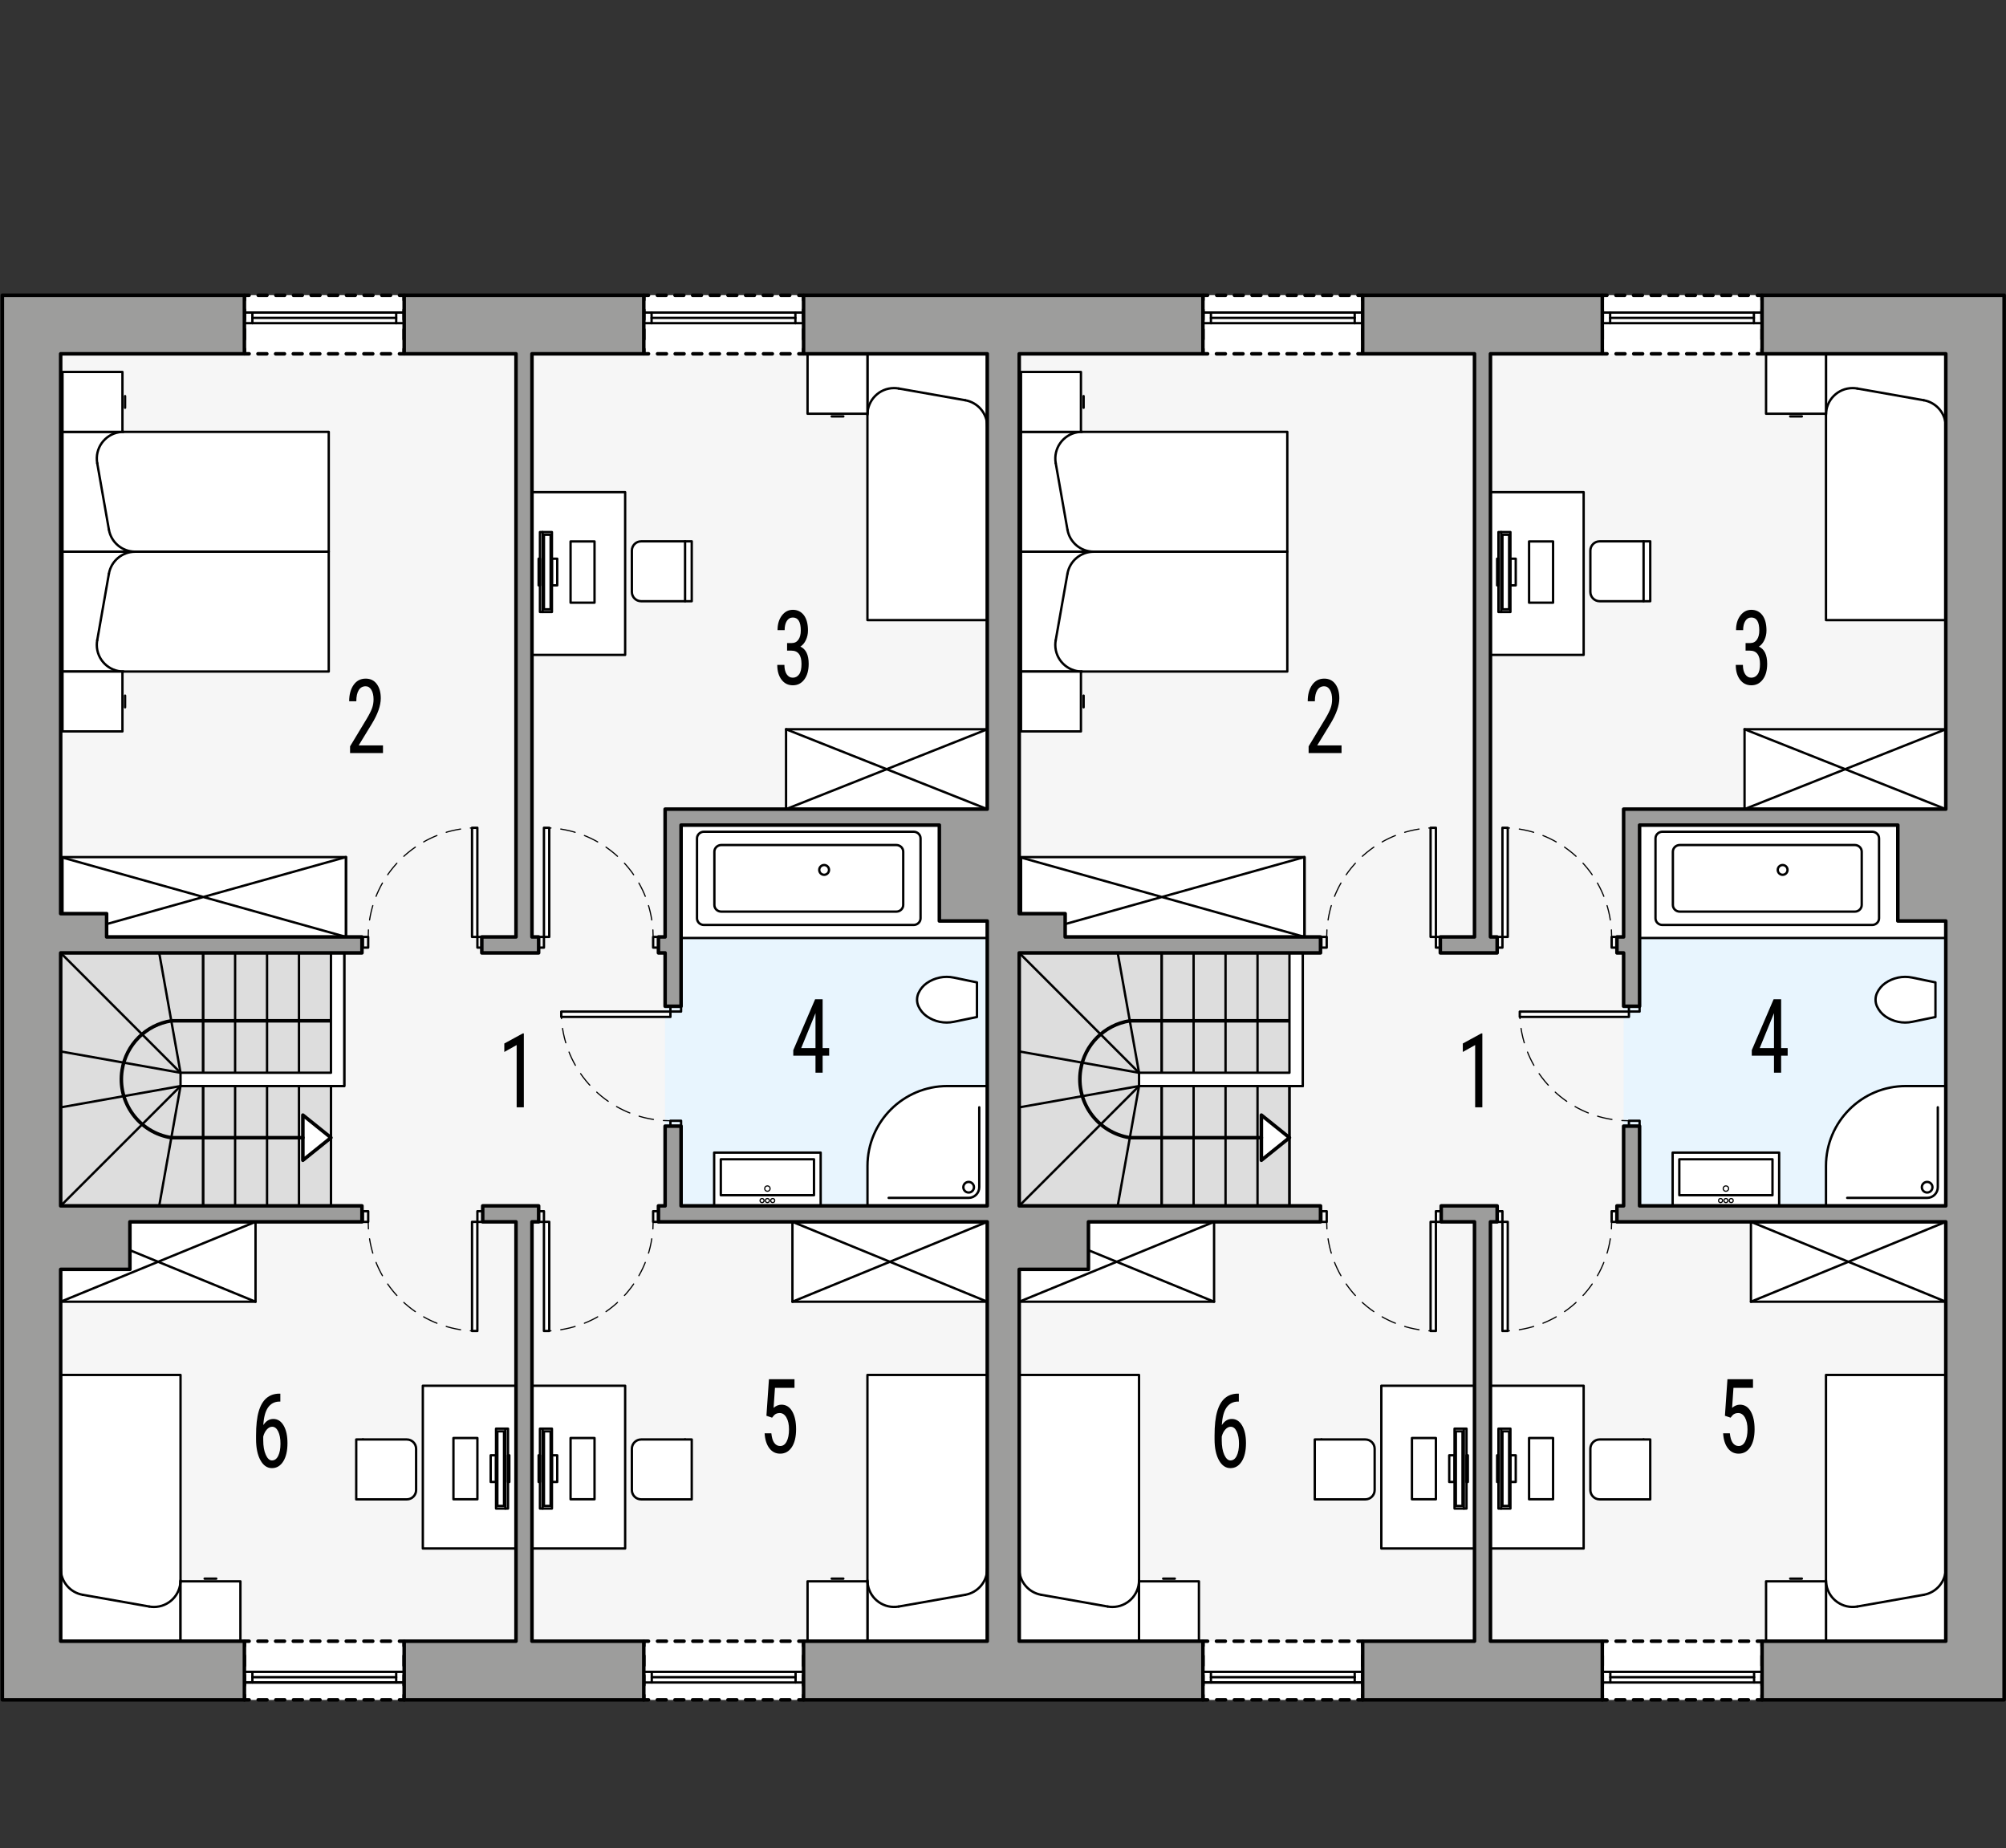 <?xml version="1.0" encoding="UTF-8"?><svg id="b" xmlns="http://www.w3.org/2000/svg" viewBox="0 0 427.13 393.53"><rect x="0" y="0" width="427.13" height="393.53" fill="#333333" stroke="none"/><rect x=".5" y="62.86" width="216.52" height="299.06" style="fill:#f6f6f6; stroke-width:0px;"/><rect x="141.62" y="175.68" width="68.6" height="84.47" transform="translate(351.83 435.83) rotate(-180)" style="fill:#e8f5fe; stroke-width:0px;"/><polygon points="73.3 202.89 73.3 231.24 70.47 231.24 70.47 256.75 12.92 256.75 12.92 202.89 73.3 202.89" style="fill:#ddd; stroke:#000; stroke-linecap:round; stroke-linejoin:round; stroke-width:.5px;"/><rect x="137.08" y="62.86" width="34.02" height="12.47" style="fill:#fff; stroke-width:0px;"/><polyline points="137.08 63.86 137.08 62.86 138.08 62.86" style="fill:none; stroke:#000; stroke-linecap:round; stroke-linejoin:round; stroke-width:.75px;"/><line x1="139.96" y1="62.86" x2="169.16" y2="62.86" style="fill:none; stroke:#000; stroke-dasharray:0 0 1.88 1.88; stroke-linecap:round; stroke-linejoin:round; stroke-width:.75px;"/><polyline points="170.1 62.86 171.1 62.86 171.1 63.86" style="fill:none; stroke:#000; stroke-linecap:round; stroke-linejoin:round; stroke-width:.75px;"/><line x1="171.1" y1="65.96" x2="171.1" y2="73.29" style="fill:none; stroke:#000; stroke-dasharray:0 0 2.09 2.09; stroke-linecap:round; stroke-linejoin:round; stroke-width:.75px;"/><polyline points="171.1 74.33 171.1 75.33 170.1 75.33" style="fill:none; stroke:#000; stroke-linecap:round; stroke-linejoin:round; stroke-width:.75px;"/><line x1="168.21" y1="75.33" x2="139.02" y2="75.33" style="fill:none; stroke:#000; stroke-dasharray:0 0 1.88 1.88; stroke-linecap:round; stroke-linejoin:round; stroke-width:.75px;"/><polyline points="138.08 75.33 137.08 75.33 137.08 74.33" style="fill:none; stroke:#000; stroke-linecap:round; stroke-linejoin:round; stroke-width:.75px;"/><line x1="137.08" y1="72.24" x2="137.08" y2="64.91" style="fill:none; stroke:#000; stroke-dasharray:0 0 2.09 2.09; stroke-linecap:round; stroke-linejoin:round; stroke-width:.75px;"/><rect x="52.04" y="62.86" width="34.02" height="12.47" style="fill:#fff; stroke-width:0px;"/><polyline points="86.06 63.86 86.06 62.86 85.06 62.86" style="fill:none; stroke:#000; stroke-linecap:round; stroke-linejoin:round; stroke-width:.75px;"/><line x1="83.17" y1="62.86" x2="53.98" y2="62.86" style="fill:none; stroke:#000; stroke-dasharray:0 0 1.88 1.88; stroke-linecap:round; stroke-linejoin:round; stroke-width:.75px;"/><polyline points="53.04 62.86 52.04 62.86 52.04 63.86" style="fill:none; stroke:#000; stroke-linecap:round; stroke-linejoin:round; stroke-width:.75px;"/><line x1="52.04" y1="65.96" x2="52.04" y2="73.29" style="fill:none; stroke:#000; stroke-dasharray:0 0 2.09 2.09; stroke-linecap:round; stroke-linejoin:round; stroke-width:.75px;"/><polyline points="52.04 74.33 52.04 75.33 53.04 75.33" style="fill:none; stroke:#000; stroke-linecap:round; stroke-linejoin:round; stroke-width:.75px;"/><line x1="54.93" y1="75.33" x2="84.12" y2="75.33" style="fill:none; stroke:#000; stroke-dasharray:0 0 1.88 1.88; stroke-linecap:round; stroke-linejoin:round; stroke-width:.75px;"/><polyline points="85.06 75.33 86.06 75.33 86.06 74.33" style="fill:none; stroke:#000; stroke-linecap:round; stroke-linejoin:round; stroke-width:.75px;"/><line x1="86.06" y1="72.24" x2="86.06" y2="64.91" style="fill:none; stroke:#000; stroke-dasharray:0 0 2.09 2.09; stroke-linecap:round; stroke-linejoin:round; stroke-width:.75px;"/><rect x="137.08" y="349.44" width="34.02" height="12.47" style="fill:#fff; stroke-width:0px;"/><polyline points="137.08 360.92 137.08 361.92 138.08 361.92" style="fill:none; stroke:#000; stroke-linecap:round; stroke-linejoin:round; stroke-width:.75px;"/><line x1="139.96" y1="361.92" x2="169.16" y2="361.92" style="fill:none; stroke:#000; stroke-dasharray:0 0 1.88 1.88; stroke-linecap:round; stroke-linejoin:round; stroke-width:.75px;"/><polyline points="170.1 361.92 171.1 361.92 171.1 360.92" style="fill:none; stroke:#000; stroke-linecap:round; stroke-linejoin:round; stroke-width:.75px;"/><line x1="171.1" y1="358.82" x2="171.1" y2="351.49" style="fill:none; stroke:#000; stroke-dasharray:0 0 2.09 2.09; stroke-linecap:round; stroke-linejoin:round; stroke-width:.75px;"/><polyline points="171.1 350.44 171.1 349.44 170.1 349.44" style="fill:none; stroke:#000; stroke-linecap:round; stroke-linejoin:round; stroke-width:.75px;"/><line x1="168.21" y1="349.44" x2="139.02" y2="349.44" style="fill:none; stroke:#000; stroke-dasharray:0 0 1.88 1.88; stroke-linecap:round; stroke-linejoin:round; stroke-width:.75px;"/><polyline points="138.08 349.44 137.08 349.44 137.08 350.44" style="fill:none; stroke:#000; stroke-linecap:round; stroke-linejoin:round; stroke-width:.75px;"/><line x1="137.08" y1="352.54" x2="137.08" y2="359.87" style="fill:none; stroke:#000; stroke-dasharray:0 0 2.09 2.09; stroke-linecap:round; stroke-linejoin:round; stroke-width:.75px;"/><rect x="52.04" y="349.44" width="34.02" height="12.47" style="fill:#fff; stroke-width:0px;"/><polyline points="86.06 360.92 86.06 361.92 85.06 361.92" style="fill:none; stroke:#000; stroke-linecap:round; stroke-linejoin:round; stroke-width:.75px;"/><line x1="83.17" y1="361.92" x2="53.98" y2="361.92" style="fill:none; stroke:#000; stroke-dasharray:0 0 1.88 1.88; stroke-linecap:round; stroke-linejoin:round; stroke-width:.75px;"/><polyline points="53.04 361.92 52.04 361.92 52.04 360.92" style="fill:none; stroke:#000; stroke-linecap:round; stroke-linejoin:round; stroke-width:.75px;"/><line x1="52.04" y1="358.82" x2="52.04" y2="351.49" style="fill:none; stroke:#000; stroke-dasharray:0 0 2.09 2.09; stroke-linecap:round; stroke-linejoin:round; stroke-width:.75px;"/><polyline points="52.04 350.44 52.04 349.44 53.04 349.44" style="fill:none; stroke:#000; stroke-linecap:round; stroke-linejoin:round; stroke-width:.75px;"/><line x1="54.93" y1="349.44" x2="84.12" y2="349.44" style="fill:none; stroke:#000; stroke-dasharray:0 0 1.88 1.88; stroke-linecap:round; stroke-linejoin:round; stroke-width:.75px;"/><polyline points="85.06 349.44 86.06 349.44 86.06 350.44" style="fill:none; stroke:#000; stroke-linecap:round; stroke-linejoin:round; stroke-width:.75px;"/><line x1="86.06" y1="352.54" x2="86.06" y2="359.87" style="fill:none; stroke:#000; stroke-dasharray:0 0 2.09 2.09; stroke-linecap:round; stroke-linejoin:round; stroke-width:.75px;"/><rect x="101.65" y="199.49" width="1.13" height="2.27" style="fill:none; stroke:#000; stroke-linecap:round; stroke-linejoin:round; stroke-width:.5px;"/><rect x="77.27" y="199.49" width="1.13" height="2.27" style="fill:none; stroke:#000; stroke-linecap:round; stroke-linejoin:round; stroke-width:.5px;"/><rect x="100.51" y="176.25" width="1.13" height="23.24" style="fill:#fff; stroke:#000; stroke-linecap:round; stroke-linejoin:round; stroke-width:.5px;"/><rect x="114.69" y="199.49" width="1.13" height="2.27" style="fill:none; stroke:#000; stroke-linecap:round; stroke-linejoin:round; stroke-width:.5px;"/><rect x="115.82" y="176.25" width="1.13" height="23.24" style="fill:#fff; stroke:#000; stroke-linecap:round; stroke-linejoin:round; stroke-width:.5px;"/><rect x="101.65" y="257.89" width="1.13" height="2.27" style="fill:none; stroke:#000; stroke-linecap:round; stroke-linejoin:round; stroke-width:.5px;"/><rect x="77.27" y="257.89" width="1.13" height="2.27" style="fill:none; stroke:#000; stroke-linecap:round; stroke-linejoin:round; stroke-width:.5px;"/><rect x="100.51" y="260.15" width="1.13" height="23.24" style="fill:#fff; stroke:#000; stroke-linecap:round; stroke-linejoin:round; stroke-width:.5px;"/><rect x="114.69" y="257.89" width="1.13" height="2.27" style="fill:none; stroke:#000; stroke-linecap:round; stroke-linejoin:round; stroke-width:.5px;"/><rect x="139.07" y="257.89" width="1.13" height="2.27" style="fill:none; stroke:#000; stroke-linecap:round; stroke-linejoin:round; stroke-width:.5px;"/><rect x="115.82" y="260.15" width="1.13" height="23.24" style="fill:#fff; stroke:#000; stroke-linecap:round; stroke-linejoin:round; stroke-width:.5px;"/><rect x="142.75" y="214.25" width="2.27" height="1.13" style="fill:none; stroke:#000; stroke-linecap:round; stroke-linejoin:round; stroke-width:.5px;"/><rect x="142.75" y="238.63" width="2.27" height="1.13" style="fill:none; stroke:#000; stroke-linecap:round; stroke-linejoin:round; stroke-width:.5px;"/><rect x="119.51" y="215.39" width="23.24" height="1.13" style="fill:#fff; stroke:#000; stroke-linecap:round; stroke-linejoin:round; stroke-width:.5px;"/><rect x="139.07" y="199.49" width="1.13" height="2.27" style="fill:none; stroke:#000; stroke-linecap:round; stroke-linejoin:round; stroke-width:.5px;"/><path d="m101.65,176.25c-.5,0-1,.02-1.5.05" style="fill:none; stroke:#000; stroke-linecap:round; stroke-linejoin:round; stroke-width:.25px;"/><path d="m98.07,176.52c-10.31,1.6-18.39,9.97-19.52,20.42" style="fill:none; stroke:#000; stroke-dasharray:0 0 3.14 2.09; stroke-linecap:round; stroke-linejoin:round; stroke-width:.25px;"/><path d="m78.45,197.99c-.03.5-.05,1-.05,1.5" style="fill:none; stroke:#000; stroke-linecap:round; stroke-linejoin:round; stroke-width:.25px;"/><path d="m115.82,176.25c.5,0,1,.02,1.5.05" style="fill:none; stroke:#000; stroke-linecap:round; stroke-linejoin:round; stroke-width:.25px;"/><path d="m119.4,176.52c10.31,1.6,18.39,9.97,19.52,20.42" style="fill:none; stroke:#000; stroke-dasharray:0 0 3.14 2.09; stroke-linecap:round; stroke-linejoin:round; stroke-width:.25px;"/><path d="m139.02,197.99c.03.5.05,1,.05,1.5" style="fill:none; stroke:#000; stroke-linecap:round; stroke-linejoin:round; stroke-width:.25px;"/><path d="m101.65,283.4c-.5,0-1-.02-1.5-.05" style="fill:none; stroke:#000; stroke-linecap:round; stroke-linejoin:round; stroke-width:.25px;"/><path d="m98.07,283.12c-10.31-1.6-18.39-9.97-19.52-20.42" style="fill:none; stroke:#000; stroke-dasharray:0 0 3.14 2.09; stroke-linecap:round; stroke-linejoin:round; stroke-width:.25px;"/><path d="m78.45,261.65c-.03-.5-.05-1-.05-1.5" style="fill:none; stroke:#000; stroke-linecap:round; stroke-linejoin:round; stroke-width:.25px;"/><path d="m115.82,283.4c.5,0,1-.02,1.5-.05" style="fill:none; stroke:#000; stroke-linecap:round; stroke-linejoin:round; stroke-width:.25px;"/><path d="m119.4,283.12c10.31-1.6,18.39-9.97,19.52-20.42" style="fill:none; stroke:#000; stroke-dasharray:0 0 3.14 2.09; stroke-linecap:round; stroke-linejoin:round; stroke-width:.25px;"/><path d="m139.02,261.65c.03-.5.05-1,.05-1.5" style="fill:none; stroke:#000; stroke-linecap:round; stroke-linejoin:round; stroke-width:.25px;"/><path d="m119.51,215.39c0,.5.02,1,.05,1.5" style="fill:none; stroke:#000; stroke-linecap:round; stroke-linejoin:round; stroke-width:.25px;"/><path d="m119.78,218.97c1.6,10.31,9.97,18.39,20.42,19.52" style="fill:none; stroke:#000; stroke-dasharray:0 0 3.14 2.09; stroke-linecap:round; stroke-linejoin:round; stroke-width:.25px;"/><path d="m141.25,238.58c.5.03,1,.05,1.5.05" style="fill:none; stroke:#000; stroke-linecap:round; stroke-linejoin:round; stroke-width:.25px;"/><polyline points="137.08 355.96 137.08 358.23 138.78 358.23 138.78 355.96 137.08 355.96" style="fill:none; stroke:#000; stroke-linecap:round; stroke-linejoin:round; stroke-width:.5px;"/><polyline points="169.4 355.96 169.4 358.23 171.1 358.23 171.1 355.96 169.4 355.96" style="fill:none; stroke:#000; stroke-linecap:round; stroke-linejoin:round; stroke-width:.5px;"/><line x1="138.78" y1="355.96" x2="169.4" y2="355.96" style="fill:none; stroke:#000; stroke-linecap:round; stroke-linejoin:round; stroke-width:.5px;"/><line x1="138.78" y1="357.1" x2="169.4" y2="357.1" style="fill:none; stroke:#000; stroke-linecap:round; stroke-linejoin:round; stroke-width:.5px;"/><line x1="138.78" y1="358.23" x2="169.4" y2="358.23" style="fill:none; stroke:#000; stroke-linecap:round; stroke-linejoin:round; stroke-width:.5px;"/><polyline points="86.06 355.96 86.06 358.23 84.36 358.23 84.36 355.96 86.06 355.96" style="fill:none; stroke:#000; stroke-linecap:round; stroke-linejoin:round; stroke-width:.5px;"/><polyline points="53.74 355.96 53.74 358.23 52.04 358.23 52.04 355.96 53.74 355.96" style="fill:none; stroke:#000; stroke-linecap:round; stroke-linejoin:round; stroke-width:.5px;"/><line x1="84.36" y1="355.96" x2="53.74" y2="355.96" style="fill:none; stroke:#000; stroke-linecap:round; stroke-linejoin:round; stroke-width:.5px;"/><line x1="84.36" y1="357.1" x2="53.74" y2="357.1" style="fill:none; stroke:#000; stroke-linecap:round; stroke-linejoin:round; stroke-width:.5px;"/><line x1="84.36" y1="358.23" x2="53.74" y2="358.23" style="fill:none; stroke:#000; stroke-linecap:round; stroke-linejoin:round; stroke-width:.5px;"/><line x1="52.33" y1="358.23" x2="86.1" y2="358.23" style="fill:none; stroke:#000; stroke-linecap:round; stroke-linejoin:round; stroke-width:.5px;"/><polyline points="137.04 68.81 137.04 66.55 138.74 66.55 138.74 68.81 137.04 68.81" style="fill:none; stroke:#000; stroke-linecap:round; stroke-linejoin:round; stroke-width:.5px;"/><polyline points="169.36 68.81 169.36 66.55 171.06 66.55 171.06 68.81 169.36 68.81" style="fill:none; stroke:#000; stroke-linecap:round; stroke-linejoin:round; stroke-width:.5px;"/><line x1="138.74" y1="68.81" x2="169.36" y2="68.81" style="fill:none; stroke:#000; stroke-linecap:round; stroke-linejoin:round; stroke-width:.5px;"/><line x1="138.74" y1="67.68" x2="169.36" y2="67.68" style="fill:none; stroke:#000; stroke-linecap:round; stroke-linejoin:round; stroke-width:.5px;"/><line x1="138.74" y1="66.55" x2="169.36" y2="66.55" style="fill:none; stroke:#000; stroke-linecap:round; stroke-linejoin:round; stroke-width:.5px;"/><polyline points="86.06 68.81 86.06 66.55 84.36 66.55 84.36 68.81 86.06 68.81" style="fill:none; stroke:#000; stroke-linecap:round; stroke-linejoin:round; stroke-width:.5px;"/><polyline points="53.74 68.81 53.74 66.55 52.04 66.55 52.04 68.81 53.74 68.81" style="fill:none; stroke:#000; stroke-linecap:round; stroke-linejoin:round; stroke-width:.5px;"/><line x1="84.36" y1="68.81" x2="53.74" y2="68.81" style="fill:none; stroke:#000; stroke-linecap:round; stroke-linejoin:round; stroke-width:.5px;"/><line x1="84.36" y1="67.68" x2="53.74" y2="67.68" style="fill:none; stroke:#000; stroke-linecap:round; stroke-linejoin:round; stroke-width:.5px;"/><line x1="84.36" y1="66.55" x2="53.74" y2="66.55" style="fill:none; stroke:#000; stroke-linecap:round; stroke-linejoin:round; stroke-width:.5px;"/><line x1="52.33" y1="66.55" x2="86.1" y2="66.55" style="fill:none; stroke:#000; stroke-linecap:round; stroke-linejoin:round; stroke-width:.5px;"/><polyline points=".5 73.87 .5 62.86 51.48 62.86" style="fill:none; stroke:#000; stroke-dasharray:0 0 5.1 2.55; stroke-linecap:round; stroke-linejoin:round; stroke-width:.5px;"/><line x1=".5" y1="361.92" x2="51.48" y2="361.92" style="fill:none; stroke:#000; stroke-dasharray:0 0 5.1 2.55; stroke-linecap:round; stroke-linejoin:round; stroke-width:.5px;"/><line x1="38.44" y1="228.41" x2="12.92" y2="202.89" style="fill:none; stroke:#000; stroke-linecap:round; stroke-linejoin:round; stroke-width:.5px;"/><line x1="33.9" y1="202.89" x2="38.44" y2="228.41" style="fill:none; stroke:#000; stroke-linecap:round; stroke-linejoin:round; stroke-width:.5px;"/><line x1="43.25" y1="202.89" x2="43.25" y2="228.41" style="fill:none; stroke:#000; stroke-linecap:round; stroke-linejoin:round; stroke-width:.5px;"/><line x1="50.06" y1="202.89" x2="50.06" y2="228.41" style="fill:none; stroke:#000; stroke-linecap:round; stroke-linejoin:round; stroke-width:.5px;"/><line x1="56.86" y1="202.89" x2="56.86" y2="228.41" style="fill:none; stroke:#000; stroke-linecap:round; stroke-linejoin:round; stroke-width:.5px;"/><line x1="63.66" y1="202.89" x2="63.66" y2="228.41" style="fill:none; stroke:#000; stroke-linecap:round; stroke-linejoin:round; stroke-width:.5px;"/><line x1="43.25" y1="202.89" x2="43.25" y2="228.41" style="fill:none; stroke:#000; stroke-linecap:round; stroke-linejoin:round; stroke-width:.5px;"/><line x1="43.25" y1="231.24" x2="43.25" y2="256.75" style="fill:none; stroke:#000; stroke-linecap:round; stroke-linejoin:round; stroke-width:.5px;"/><line x1="38.44" y1="231.24" x2="12.92" y2="256.75" style="fill:none; stroke:#000; stroke-linecap:round; stroke-linejoin:round; stroke-width:.5px;"/><line x1="33.9" y1="256.75" x2="38.44" y2="231.24" style="fill:none; stroke:#000; stroke-linecap:round; stroke-linejoin:round; stroke-width:.5px;"/><line x1="43.25" y1="256.75" x2="43.25" y2="231.24" style="fill:none; stroke:#000; stroke-linecap:round; stroke-linejoin:round; stroke-width:.5px;"/><line x1="50.06" y1="256.75" x2="50.06" y2="231.24" style="fill:none; stroke:#000; stroke-linecap:round; stroke-linejoin:round; stroke-width:.5px;"/><line x1="56.86" y1="256.75" x2="56.86" y2="231.24" style="fill:none; stroke:#000; stroke-linecap:round; stroke-linejoin:round; stroke-width:.5px;"/><line x1="63.66" y1="256.75" x2="63.66" y2="231.24" style="fill:none; stroke:#000; stroke-linecap:round; stroke-linejoin:round; stroke-width:.5px;"/><line x1="12.92" y1="235.78" x2="38.44" y2="231.24" style="fill:none; stroke:#000; stroke-linecap:round; stroke-linejoin:round; stroke-width:.5px;"/><line x1="12.92" y1="223.87" x2="38.44" y2="228.41" style="fill:none; stroke:#000; stroke-linecap:round; stroke-linejoin:round; stroke-width:.5px;"/><line x1="70.47" y1="231.24" x2="70.47" y2="256.75" style="fill:none; stroke:#000; stroke-linecap:round; stroke-linejoin:round; stroke-width:.5px;"/><polyline points="64.49 242.23 64.49 237.42 70.47 242.23 64.49 247.04 64.49 242.23" style="fill:#fff; stroke:#000; stroke-linecap:round; stroke-linejoin:round; stroke-width:.75px;"/><path d="m70.47,217.35h-34c-5.39.85-9.62,5.08-10.47,10.47-1.09,6.87,3.6,13.32,10.47,14.41h28.02" style="fill:none; stroke:#000; stroke-linecap:round; stroke-linejoin:round; stroke-width:.75px;"/><polygon points="73.3 202.89 73.3 231.24 38.44 231.24 38.44 228.41 70.47 228.41 70.47 202.89 73.3 202.89" style="fill:#fff; stroke:#000; stroke-linecap:round; stroke-linejoin:round; stroke-width:.5px;"/><polyline points="70 117.47 70 91.95 13.31 91.95 13.31 117.47 70 117.47" style="fill:#fff; stroke:#000; stroke-linecap:round; stroke-linejoin:round; stroke-width:.5px;"/><polyline points="70 117.47 70 142.98 13.31 142.98 13.31 117.47 70 117.47" style="fill:#fff; stroke:#000; stroke-linecap:round; stroke-linejoin:round; stroke-width:.5px;"/><line x1="23.19" y1="122.15" x2="20.7" y2="136.32" style="fill:#fff; stroke:#000; stroke-linecap:round; stroke-linejoin:round; stroke-width:.5px;"/><path d="m23.19,122.15c.48-2.71,2.83-4.68,5.58-4.68" style="fill:#fff; stroke:#000; stroke-linecap:round; stroke-linejoin:round; stroke-width:.5px;"/><path d="m26.28,142.98c-3.13,0-5.67-2.54-5.67-5.67,0-.33.03-.66.09-.98" style="fill:#fff; stroke:#000; stroke-linecap:round; stroke-linejoin:round; stroke-width:.5px;"/><line x1="26.63" y1="150.6" x2="26.63" y2="148.11" style="fill:#fff; stroke:#000; stroke-linecap:round; stroke-linejoin:round; stroke-width:.5px;"/><polyline points="26.07 142.98 13.31 142.98 13.31 155.73 26.07 155.73 26.07 142.98" style="fill:#fff; stroke:#000; stroke-linecap:round; stroke-linejoin:round; stroke-width:.5px;"/><line x1="23.19" y1="112.78" x2="20.7" y2="98.61" style="fill:#fff; stroke:#000; stroke-linecap:round; stroke-linejoin:round; stroke-width:.5px;"/><path d="m23.19,112.78c.48,2.71,2.83,4.68,5.58,4.68" style="fill:#fff; stroke:#000; stroke-linecap:round; stroke-linejoin:round; stroke-width:.5px;"/><path d="m26.28,91.95c-.33,0-.66.03-.98.09-3.08.54-5.14,3.48-4.6,6.57" style="fill:#fff; stroke:#000; stroke-linecap:round; stroke-linejoin:round; stroke-width:.5px;"/><line x1="26.63" y1="84.34" x2="26.63" y2="86.82" style="fill:#fff; stroke:#000; stroke-linecap:round; stroke-linejoin:round; stroke-width:.5px;"/><polyline points="26.07 91.95 13.31 91.95 13.31 79.2 26.07 79.2 26.07 91.95" style="fill:#fff; stroke:#000; stroke-linecap:round; stroke-linejoin:round; stroke-width:.5px;"/><path d="m147.29,115.26h-10.77c-1.1,0-1.98.89-1.98,1.98v8.79c0,1.1.89,1.98,1.98,1.98h10.77s0-12.76,0-12.76" style="fill:#fff; stroke:#000; stroke-linecap:round; stroke-linejoin:round; stroke-width:.5px;"/><rect x="113.27" y="104.79" width="19.84" height="34.65" style="fill:#fff; stroke:#000; stroke-linecap:round; stroke-linejoin:round; stroke-width:.5px;"/><line x1="145.87" y1="115.26" x2="145.87" y2="128.02" style="fill:none; stroke:#000; stroke-linecap:round; stroke-linejoin:round; stroke-width:.5px;"/><line x1="115.54" y1="113.29" x2="115.54" y2="130.3" style="fill:none; stroke:#000; stroke-linecap:round; stroke-linejoin:round; stroke-width:.5px;"/><rect x="114.97" y="113.29" width="2.55" height="17.01" style="fill:none; stroke:#000; stroke-linecap:round; stroke-linejoin:round; stroke-width:.5px;"/><rect x="115.82" y="113.86" width="1.42" height="15.87" style="fill:none; stroke:#000; stroke-linecap:round; stroke-linejoin:round; stroke-width:.5px;"/><rect x="117.52" y="118.96" width="1.13" height="5.67" style="fill:none; stroke:#000; stroke-linecap:round; stroke-linejoin:round; stroke-width:.5px;"/><polyline points="121.49 128.32 121.49 115.28 126.59 115.28 126.59 128.32 121.49 128.32" style="fill:none; stroke:#000; stroke-linecap:round; stroke-linejoin:round; stroke-width:.5px;"/><rect x="114.69" y="118.96" width=".28" height="5.67" style="fill:none; stroke:#000; stroke-linecap:round; stroke-linejoin:round; stroke-width:.5px;"/><polyline points="210.22 132.03 184.7 132.03 184.7 75.33 210.22 75.33 210.22 132.03" style="fill:#fff; stroke:#000; stroke-linecap:round; stroke-linejoin:round; stroke-width:.5px;"/><line x1="205.53" y1="85.22" x2="191.36" y2="82.72" style="fill:none; stroke:#000; stroke-linecap:round; stroke-linejoin:round; stroke-width:.5px;"/><path d="m205.53,85.22c2.71.48,4.68,2.83,4.68,5.58" style="fill:none; stroke:#000; stroke-linecap:round; stroke-linejoin:round; stroke-width:.5px;"/><path d="m184.7,88.3c0-3.13,2.54-5.67,5.67-5.67.33,0,.66.03.98.09" style="fill:none; stroke:#000; stroke-linecap:round; stroke-linejoin:round; stroke-width:.5px;"/><line x1="177.09" y1="88.66" x2="179.57" y2="88.66" style="fill:none; stroke:#000; stroke-linecap:round; stroke-linejoin:round; stroke-width:.5px;"/><polyline points="184.7 88.09 184.7 75.33 171.95 75.33 171.95 88.09 184.7 88.09" style="fill:#fff; stroke:#000; stroke-linecap:round; stroke-linejoin:round; stroke-width:.5px;"/><polyline points="145.02 199.71 145.02 175.68 210.22 175.68 210.22 199.71 145.02 199.71" style="fill:#fff; stroke:#000; stroke-linecap:round; stroke-linejoin:round; stroke-width:.5px;"/><circle cx="175.48" cy="185.22" r="1.04" style="fill:none; stroke:#000; stroke-linecap:round; stroke-linejoin:round; stroke-width:.5px;"/><path d="m148.41,195.52v-17.01c0-.78.66-1.42,1.48-1.42h44.64c.82,0,1.48.63,1.48,1.42v17.01c0,.78-.66,1.42-1.48,1.42h-44.64c-.82,0-1.48-.63-1.48-1.42Z" style="fill:none; stroke:#000; stroke-linecap:round; stroke-linejoin:round; stroke-width:.5px;"/><path d="m152.11,192.68v-11.34c0-.78.66-1.42,1.48-1.42h37.25c.82,0,1.48.63,1.48,1.42v11.34c0,.78-.66,1.42-1.48,1.42h-37.25c-.82,0-1.48-.63-1.48-1.42Z" style="fill:none; stroke:#000; stroke-linecap:round; stroke-linejoin:round; stroke-width:.5px;"/><polyline points="174.74 256.75 174.74 245.41 152.06 245.41 152.06 256.75 174.74 256.75" style="fill:#fff; stroke:#000; stroke-linecap:round; stroke-linejoin:round; stroke-width:.5px;"/><rect x="153.48" y="246.83" width="19.84" height="7.65" style="fill:none; stroke:#000; stroke-linecap:round; stroke-linejoin:round; stroke-width:.5px;"/><circle cx="163.4" cy="253.07" r=".57" style="fill:none; stroke:#000; stroke-linecap:round; stroke-linejoin:round; stroke-width:.25px;"/><circle cx="163.4" cy="255.62" r=".43" style="fill:none; stroke:#000; stroke-linecap:round; stroke-linejoin:round; stroke-width:.25px;"/><circle cx="162.26" cy="255.62" r=".43" style="fill:none; stroke:#000; stroke-linecap:round; stroke-linejoin:round; stroke-width:.25px;"/><circle cx="164.53" cy="255.62" r=".43" style="fill:none; stroke:#000; stroke-linecap:round; stroke-linejoin:round; stroke-width:.25px;"/><path d="m210.22,256.75h-25.51v-8.5c0-9.39,7.61-17.01,17.01-17.01h8.5v25.51Z" style="fill:#fff; stroke:#000; stroke-linecap:round; stroke-linejoin:round; stroke-width:.5px;"/><path d="m189.22,255.05h17.02c1.25,0,2.27-1.02,2.27-2.27v-17.02" style="fill:none; stroke:#000; stroke-linecap:round; stroke-linejoin:round; stroke-width:.5px;"/><circle cx="206.25" cy="252.78" r="1.13" style="fill:none; stroke:#000; stroke-linecap:round; stroke-linejoin:round; stroke-width:.5px;"/><path d="m208.02,216.54l-4.93,1.02c-2.01.42-4.1-.01-5.78-1.19-.75-.53-1.34-1.25-1.73-2.08-.42-.91-.42-1.96,0-2.87.39-.83.98-1.55,1.73-2.08,1.68-1.18,3.77-1.61,5.78-1.19l4.93,1.02v7.37Z" style="fill:#fff; stroke:#000; stroke-linecap:round; stroke-linejoin:round; stroke-width:.5px;"/><rect x="12.92" y="260.15" width="41.49" height="17.01" style="fill:#fff; stroke:#000; stroke-linecap:round; stroke-linejoin:round; stroke-width:.5px;"/><line x1="12.92" y1="277.16" x2="54.41" y2="260.15" style="fill:none; stroke:#000; stroke-linecap:round; stroke-linejoin:round; stroke-width:.5px;"/><line x1="12.92" y1="260.15" x2="54.41" y2="277.16" style="fill:none; stroke:#000; stroke-linecap:round; stroke-linejoin:round; stroke-width:.5px;"/><rect x="168.73" y="260.15" width="41.49" height="17.01" style="fill:#fff; stroke:#000; stroke-linecap:round; stroke-linejoin:round; stroke-width:.5px;"/><line x1="210.22" y1="277.16" x2="168.73" y2="260.15" style="fill:none; stroke:#000; stroke-linecap:round; stroke-linejoin:round; stroke-width:.5px;"/><line x1="210.22" y1="260.15" x2="168.73" y2="277.16" style="fill:none; stroke:#000; stroke-linecap:round; stroke-linejoin:round; stroke-width:.5px;"/><polyline points="210.22 292.75 184.7 292.75 184.7 349.44 210.22 349.44 210.22 292.75" style="fill:#fff; stroke:#000; stroke-linecap:round; stroke-linejoin:round; stroke-width:.5px;"/><polyline points="184.7 336.69 184.7 349.44 171.95 349.44 171.95 336.69 184.7 336.69" style="fill:#fff; stroke:#000; stroke-linecap:round; stroke-linejoin:round; stroke-width:.5px;"/><line x1="205.53" y1="339.56" x2="191.36" y2="342.06" style="fill:none; stroke:#000; stroke-linecap:round; stroke-linejoin:round; stroke-width:.5px;"/><path d="m205.53,339.56c2.71-.48,4.68-2.83,4.68-5.58" style="fill:none; stroke:#000; stroke-linecap:round; stroke-linejoin:round; stroke-width:.5px;"/><path d="m184.7,336.48c0,.33.03.66.09.98.54,3.08,3.48,5.14,6.57,4.6" style="fill:none; stroke:#000; stroke-linecap:round; stroke-linejoin:round; stroke-width:.5px;"/><line x1="177.09" y1="336.12" x2="179.57" y2="336.12" style="fill:none; stroke:#000; stroke-linecap:round; stroke-linejoin:round; stroke-width:.5px;"/><polyline points="12.92 292.75 38.44 292.75 38.44 349.44 12.92 349.44 12.92 292.75" style="fill:#fff; stroke:#000; stroke-linecap:round; stroke-linejoin:round; stroke-width:.5px;"/><polyline points="38.44 336.69 38.44 349.44 51.19 349.44 51.19 336.69 38.44 336.69" style="fill:#fff; stroke:#000; stroke-linecap:round; stroke-linejoin:round; stroke-width:.5px;"/><line x1="17.61" y1="339.56" x2="31.78" y2="342.06" style="fill:none; stroke:#000; stroke-linecap:round; stroke-linejoin:round; stroke-width:.5px;"/><path d="m17.61,339.56c-2.71-.48-4.68-2.83-4.68-5.58" style="fill:none; stroke:#000; stroke-linecap:round; stroke-linejoin:round; stroke-width:.5px;"/><path d="m38.44,336.48c0,3.13-2.54,5.67-5.67,5.67-.33,0-.66-.03-.98-.09" style="fill:none; stroke:#000; stroke-linecap:round; stroke-linejoin:round; stroke-width:.5px;"/><line x1="46.05" y1="336.12" x2="43.57" y2="336.12" style="fill:none; stroke:#000; stroke-linecap:round; stroke-linejoin:round; stroke-width:.5px;"/><rect x="113.27" y="295.05" width="19.84" height="34.65" style="fill:#fff; stroke:#000; stroke-linecap:round; stroke-linejoin:round; stroke-width:.5px;"/><line x1="145.87" y1="319.24" x2="145.87" y2="306.48" style="fill:none; stroke:#000; stroke-linecap:round; stroke-linejoin:round; stroke-width:.5px;"/><path d="m147.29,319.24h-10.77c-1.1,0-1.98-.89-1.98-1.98v-8.79c0-1.1.89-1.98,1.98-1.98h10.77v12.76" style="fill:#fff; stroke:#000; stroke-linecap:round; stroke-linejoin:round; stroke-width:.5px;"/><line x1="115.54" y1="321.2" x2="115.54" y2="304.19" style="fill:none; stroke:#000; stroke-linecap:round; stroke-linejoin:round; stroke-width:.5px;"/><rect x="114.97" y="304.19" width="2.55" height="17.01" style="fill:none; stroke:#000; stroke-linecap:round; stroke-linejoin:round; stroke-width:.5px;"/><rect x="115.82" y="304.76" width="1.42" height="15.87" style="fill:none; stroke:#000; stroke-linecap:round; stroke-linejoin:round; stroke-width:.5px;"/><rect x="117.52" y="309.86" width="1.13" height="5.67" style="fill:none; stroke:#000; stroke-linecap:round; stroke-linejoin:round; stroke-width:.5px;"/><polyline points="121.49 306.18 121.49 319.22 126.59 319.22 126.59 306.18 121.49 306.18" style="fill:none; stroke:#000; stroke-linecap:round; stroke-linejoin:round; stroke-width:.5px;"/><rect x="114.69" y="309.86" width=".28" height="5.67" style="fill:none; stroke:#000; stroke-linecap:round; stroke-linejoin:round; stroke-width:.5px;"/><rect x="90.03" y="295.05" width="19.84" height="34.65" style="fill:#fff; stroke:#000; stroke-linecap:round; stroke-linejoin:round; stroke-width:.5px;"/><line x1="77.27" y1="319.24" x2="77.27" y2="306.48" style="fill:none; stroke:#000; stroke-linecap:round; stroke-linejoin:round; stroke-width:.5px;"/><path d="m75.85,319.24h10.77c1.1,0,1.98-.89,1.98-1.98v-8.79c0-1.1-.89-1.98-1.98-1.98h-10.77s0,12.76,0,12.76" style="fill:#fff; stroke:#000; stroke-linecap:round; stroke-linejoin:round; stroke-width:.5px;"/><line x1="107.6" y1="321.2" x2="107.6" y2="304.19" style="fill:none; stroke:#000; stroke-linecap:round; stroke-linejoin:round; stroke-width:.5px;"/><rect x="105.62" y="304.19" width="2.55" height="17.01" style="fill:none; stroke:#000; stroke-linecap:round; stroke-linejoin:round; stroke-width:.5px;"/><rect x="105.9" y="304.76" width="1.42" height="15.87" style="fill:none; stroke:#000; stroke-linecap:round; stroke-linejoin:round; stroke-width:.5px;"/><rect x="104.48" y="309.86" width="1.13" height="5.67" style="fill:none; stroke:#000; stroke-linecap:round; stroke-linejoin:round; stroke-width:.5px;"/><polyline points="101.65 306.18 101.65 319.22 96.55 319.22 96.55 306.18 101.65 306.18" style="fill:none; stroke:#000; stroke-linecap:round; stroke-linejoin:round; stroke-width:.5px;"/><rect x="108.17" y="309.86" width=".28" height="5.67" style="fill:none; stroke:#000; stroke-linecap:round; stroke-linejoin:round; stroke-width:.5px;"/><rect x="13.31" y="182.48" width="60.36" height="17.01" transform="translate(86.98 381.98) rotate(-180)" style="fill:#fff; stroke:#000; stroke-linecap:round; stroke-linejoin:round; stroke-width:.5px;"/><polyline points="12.92 199.49 73.67 182.48 73.67 199.49 12.92 182.48" style="fill:none; stroke:#000; stroke-linecap:round; stroke-linejoin:round; stroke-width:.5px;"/><rect x="167.36" y="155.27" width="42.85" height="17.01" transform="translate(377.58 327.55) rotate(-180)" style="fill:#fff; stroke:#000; stroke-linecap:round; stroke-linejoin:round; stroke-width:.5px;"/><line x1="167.36" y1="155.27" x2="210.22" y2="172.28" style="fill:none; stroke:#000; stroke-linecap:round; stroke-linejoin:round; stroke-width:.5px;"/><line x1="210.22" y1="155.27" x2="167.36" y2="172.28" style="fill:none; stroke:#000; stroke-linecap:round; stroke-linejoin:round; stroke-width:.5px;"/><path d="m111.54,235.76h-1.53v-13.25l-2.63,1.47v-1.8l3.92-2.14h.24v15.72Z" style="stroke-width:0px;"/><path d="m81.54,160.34h-7v-1.43l3.57-5.91c.54-.91.91-1.66,1.12-2.24.21-.58.31-1.2.31-1.85,0-.83-.15-1.5-.46-2.02s-.72-.77-1.22-.77c-.64,0-1.13.27-1.47.82-.35.55-.52,1.34-.52,2.37h-1.52c0-1.44.32-2.6.95-3.49.63-.89,1.49-1.33,2.57-1.33,1,0,1.78.38,2.35,1.14.57.76.86,1.78.86,3.04,0,1.55-.64,3.38-1.93,5.49l-2.78,4.55h5.18v1.62Z" style="stroke-width:0px;"/><path d="m167.59,136.92h.97c.62,0,1.11-.24,1.44-.72.34-.48.51-1.13.51-1.97,0-1.83-.57-2.75-1.7-2.75-.54,0-.97.25-1.28.74-.31.49-.46,1.14-.46,1.94h-1.51c0-1.25.3-2.29.92-3.1.61-.81,1.39-1.22,2.34-1.22s1.77.38,2.35,1.15c.58.77.87,1.86.87,3.27,0,.72-.15,1.4-.45,2.03-.3.63-.69,1.09-1.17,1.38,1.18.54,1.77,1.77,1.77,3.66,0,1.4-.31,2.51-.93,3.34-.62.83-1.43,1.24-2.44,1.24s-1.79-.39-2.4-1.18c-.61-.79-.92-1.84-.92-3.16h1.52c0,.83.16,1.49.48,1.98.32.49.76.74,1.31.74s1.02-.24,1.35-.72c.34-.48.5-1.21.5-2.19,0-1.9-.72-2.85-2.16-2.85h-.91v-1.62Z" style="stroke-width:0px;"/><path d="m163.19,301.46l.54-7.8h5.44v1.84h-4.16l-.29,4.26c.52-.45,1.07-.68,1.67-.68.97,0,1.74.47,2.29,1.42s.83,2.22.83,3.81-.3,2.89-.91,3.81-1.43,1.39-2.49,1.39c-.94,0-1.7-.38-2.29-1.15-.59-.77-.93-1.83-1.01-3.18h1.43c.09.9.29,1.57.61,2.02.32.46.75.68,1.27.68.59,0,1.05-.32,1.38-.96.33-.64.5-1.5.5-2.59,0-1.02-.18-1.86-.54-2.5-.36-.64-.84-.97-1.45-.97-.5,0-.91.17-1.21.49l-.4.5-1.21-.41Z" style="stroke-width:0px;"/><path d="m175.16,223.15h1.39v1.62h-1.39v3.63h-1.52v-3.63h-4.73v-1.17l4.65-10.84h1.6v10.39Zm-4.56,0h3.04v-7.43l-3.04,7.43Z" style="stroke-width:0px;"/><path d="m59.69,296.73v1.69h-.25c-1.01.03-1.81.46-2.38,1.28-.57.83-.9,2.07-.99,3.73.56-.87,1.27-1.31,2.13-1.31.92,0,1.65.47,2.2,1.42s.81,2.19.81,3.73c0,1.64-.3,2.94-.9,3.89-.6.95-1.4,1.43-2.41,1.43s-1.83-.56-2.45-1.69c-.62-1.12-.93-2.62-.93-4.48v-.76c0-2.15.19-3.86.56-5.13.37-1.27.92-2.22,1.65-2.84.72-.62,1.63-.94,2.7-.96h.26Zm-1.74,7.05c-.41,0-.79.2-1.14.59-.35.39-.6.89-.76,1.5v.78c0,1.27.18,2.3.54,3.1.36.8.8,1.2,1.32,1.2.57,0,1.01-.33,1.33-.98.32-.65.48-1.52.48-2.59s-.16-1.93-.48-2.59c-.32-.67-.75-1.01-1.29-1.01Z" style="stroke-width:0px;"/><polygon points="137.08 75.33 113.27 75.33 113.27 199.49 114.69 199.49 114.69 202.89 102.59 202.89 102.59 199.49 109.87 199.49 109.87 75.33 86.06 75.33 86.06 62.86 137.08 62.86 137.08 75.33" style="fill:#9d9d9c; stroke:#000; stroke-linecap:round; stroke-linejoin:round; stroke-width:.75px;"/><polygon points="109.87 260.15 102.78 260.15 102.78 256.75 114.69 256.75 114.69 260.15 113.27 260.15 113.27 349.44 137.08 349.44 137.08 361.92 86.06 361.92 86.06 349.44 109.87 349.44 109.87 260.15" style="fill:#9d9d9c; stroke:#000; stroke-linecap:round; stroke-linejoin:round; stroke-width:.75px;"/><polygon points=".5 62.86 52.04 62.86 52.04 75.33 12.92 75.33 12.92 194.53 22.7 194.53 22.7 199.49 77.07 199.49 77.07 202.89 12.92 202.89 12.92 256.75 77.07 256.75 77.07 260.15 27.66 260.15 27.66 270.27 12.92 270.27 12.92 349.44 52.04 349.44 52.04 361.92 .5 361.92 .5 62.86" style="fill:#9d9d9c; stroke:#000; stroke-linecap:round; stroke-linejoin:round; stroke-width:.75px;"/><rect x="210.22" y="62.86" width="216.52" height="299.06" style="fill:#f6f6f6; stroke-width:0px;"/><rect x="345.71" y="175.68" width="68.6" height="84.47" transform="translate(760.02 435.83) rotate(-180)" style="fill:#e8f5fe; stroke-width:0px;"/><polygon points="277.39 202.89 277.39 231.24 274.56 231.24 274.56 256.75 217.02 256.75 217.02 202.89 277.39 202.89" style="fill:#ddd; stroke:#000; stroke-linecap:round; stroke-linejoin:round; stroke-width:.5px;"/><rect x="341.17" y="62.86" width="34.02" height="12.47" style="fill:#fff; stroke-width:0px;"/><polyline points="341.17 63.86 341.17 62.86 342.17 62.86" style="fill:none; stroke:#000; stroke-linecap:round; stroke-linejoin:round; stroke-width:.75px;"/><line x1="344.06" y1="62.86" x2="373.25" y2="62.86" style="fill:none; stroke:#000; stroke-dasharray:0 0 1.88 1.88; stroke-linecap:round; stroke-linejoin:round; stroke-width:.75px;"/><polyline points="374.19 62.86 375.19 62.86 375.19 63.86" style="fill:none; stroke:#000; stroke-linecap:round; stroke-linejoin:round; stroke-width:.75px;"/><line x1="375.19" y1="65.96" x2="375.19" y2="73.29" style="fill:none; stroke:#000; stroke-dasharray:0 0 2.09 2.09; stroke-linecap:round; stroke-linejoin:round; stroke-width:.75px;"/><polyline points="375.19 74.33 375.19 75.33 374.19 75.33" style="fill:none; stroke:#000; stroke-linecap:round; stroke-linejoin:round; stroke-width:.75px;"/><line x1="372.31" y1="75.33" x2="343.12" y2="75.33" style="fill:none; stroke:#000; stroke-dasharray:0 0 1.88 1.88; stroke-linecap:round; stroke-linejoin:round; stroke-width:.75px;"/><polyline points="342.17 75.33 341.17 75.33 341.17 74.33" style="fill:none; stroke:#000; stroke-linecap:round; stroke-linejoin:round; stroke-width:.75px;"/><line x1="341.17" y1="72.24" x2="341.17" y2="64.91" style="fill:none; stroke:#000; stroke-dasharray:0 0 2.09 2.09; stroke-linecap:round; stroke-linejoin:round; stroke-width:.75px;"/><rect x="256.13" y="62.86" width="34.02" height="12.47" style="fill:#fff; stroke-width:0px;"/><polyline points="290.15 63.86 290.15 62.86 289.15 62.86" style="fill:none; stroke:#000; stroke-linecap:round; stroke-linejoin:round; stroke-width:.75px;"/><line x1="287.27" y1="62.86" x2="258.08" y2="62.86" style="fill:none; stroke:#000; stroke-dasharray:0 0 1.88 1.88; stroke-linecap:round; stroke-linejoin:round; stroke-width:.75px;"/><polyline points="257.13 62.86 256.13 62.86 256.13 63.86" style="fill:none; stroke:#000; stroke-linecap:round; stroke-linejoin:round; stroke-width:.75px;"/><line x1="256.13" y1="65.96" x2="256.13" y2="73.29" style="fill:none; stroke:#000; stroke-dasharray:0 0 2.09 2.09; stroke-linecap:round; stroke-linejoin:round; stroke-width:.75px;"/><polyline points="256.13 74.33 256.13 75.33 257.13 75.33" style="fill:none; stroke:#000; stroke-linecap:round; stroke-linejoin:round; stroke-width:.75px;"/><line x1="259.02" y1="75.33" x2="288.21" y2="75.33" style="fill:none; stroke:#000; stroke-dasharray:0 0 1.88 1.88; stroke-linecap:round; stroke-linejoin:round; stroke-width:.75px;"/><polyline points="289.15 75.33 290.15 75.33 290.15 74.33" style="fill:none; stroke:#000; stroke-linecap:round; stroke-linejoin:round; stroke-width:.75px;"/><line x1="290.15" y1="72.24" x2="290.15" y2="64.91" style="fill:none; stroke:#000; stroke-dasharray:0 0 2.09 2.09; stroke-linecap:round; stroke-linejoin:round; stroke-width:.75px;"/><rect x="341.17" y="349.44" width="34.02" height="12.47" style="fill:#fff; stroke-width:0px;"/><polyline points="341.17 360.92 341.17 361.92 342.17 361.92" style="fill:none; stroke:#000; stroke-linecap:round; stroke-linejoin:round; stroke-width:.75px;"/><line x1="344.06" y1="361.92" x2="373.25" y2="361.92" style="fill:none; stroke:#000; stroke-dasharray:0 0 1.88 1.88; stroke-linecap:round; stroke-linejoin:round; stroke-width:.75px;"/><polyline points="374.19 361.92 375.19 361.92 375.19 360.92" style="fill:none; stroke:#000; stroke-linecap:round; stroke-linejoin:round; stroke-width:.75px;"/><line x1="375.19" y1="358.82" x2="375.19" y2="351.49" style="fill:none; stroke:#000; stroke-dasharray:0 0 2.09 2.09; stroke-linecap:round; stroke-linejoin:round; stroke-width:.75px;"/><polyline points="375.19 350.44 375.19 349.44 374.19 349.44" style="fill:none; stroke:#000; stroke-linecap:round; stroke-linejoin:round; stroke-width:.75px;"/><line x1="372.31" y1="349.44" x2="343.12" y2="349.44" style="fill:none; stroke:#000; stroke-dasharray:0 0 1.88 1.88; stroke-linecap:round; stroke-linejoin:round; stroke-width:.75px;"/><polyline points="342.17 349.44 341.17 349.44 341.17 350.44" style="fill:none; stroke:#000; stroke-linecap:round; stroke-linejoin:round; stroke-width:.75px;"/><line x1="341.17" y1="352.54" x2="341.17" y2="359.87" style="fill:none; stroke:#000; stroke-dasharray:0 0 2.09 2.09; stroke-linecap:round; stroke-linejoin:round; stroke-width:.75px;"/><rect x="256.13" y="349.44" width="34.02" height="12.47" style="fill:#fff; stroke-width:0px;"/><polyline points="290.15 360.92 290.15 361.92 289.15 361.92" style="fill:none; stroke:#000; stroke-linecap:round; stroke-linejoin:round; stroke-width:.75px;"/><line x1="287.27" y1="361.92" x2="258.08" y2="361.92" style="fill:none; stroke:#000; stroke-dasharray:0 0 1.88 1.88; stroke-linecap:round; stroke-linejoin:round; stroke-width:.75px;"/><polyline points="257.13 361.92 256.13 361.92 256.13 360.92" style="fill:none; stroke:#000; stroke-linecap:round; stroke-linejoin:round; stroke-width:.75px;"/><line x1="256.13" y1="358.82" x2="256.13" y2="351.49" style="fill:none; stroke:#000; stroke-dasharray:0 0 2.09 2.09; stroke-linecap:round; stroke-linejoin:round; stroke-width:.75px;"/><polyline points="256.13 350.44 256.13 349.44 257.13 349.44" style="fill:none; stroke:#000; stroke-linecap:round; stroke-linejoin:round; stroke-width:.75px;"/><line x1="259.02" y1="349.44" x2="288.21" y2="349.44" style="fill:none; stroke:#000; stroke-dasharray:0 0 1.88 1.88; stroke-linecap:round; stroke-linejoin:round; stroke-width:.75px;"/><polyline points="289.15 349.44 290.15 349.44 290.15 350.44" style="fill:none; stroke:#000; stroke-linecap:round; stroke-linejoin:round; stroke-width:.75px;"/><line x1="290.15" y1="352.54" x2="290.15" y2="359.87" style="fill:none; stroke:#000; stroke-dasharray:0 0 2.09 2.09; stroke-linecap:round; stroke-linejoin:round; stroke-width:.75px;"/><rect x="305.74" y="199.49" width="1.13" height="2.27" style="fill:none; stroke:#000; stroke-linecap:round; stroke-linejoin:round; stroke-width:.5px;"/><rect x="281.36" y="199.49" width="1.13" height="2.27" style="fill:none; stroke:#000; stroke-linecap:round; stroke-linejoin:round; stroke-width:.5px;"/><rect x="304.61" y="176.25" width="1.13" height="23.24" style="fill:#fff; stroke:#000; stroke-linecap:round; stroke-linejoin:round; stroke-width:.5px;"/><rect x="318.78" y="199.49" width="1.13" height="2.27" style="fill:none; stroke:#000; stroke-linecap:round; stroke-linejoin:round; stroke-width:.5px;"/><rect x="319.91" y="176.25" width="1.13" height="23.24" style="fill:#fff; stroke:#000; stroke-linecap:round; stroke-linejoin:round; stroke-width:.5px;"/><rect x="305.74" y="257.89" width="1.13" height="2.27" style="fill:none; stroke:#000; stroke-linecap:round; stroke-linejoin:round; stroke-width:.5px;"/><rect x="281.36" y="257.89" width="1.13" height="2.27" style="fill:none; stroke:#000; stroke-linecap:round; stroke-linejoin:round; stroke-width:.5px;"/><rect x="304.61" y="260.15" width="1.13" height="23.24" style="fill:#fff; stroke:#000; stroke-linecap:round; stroke-linejoin:round; stroke-width:.5px;"/><rect x="318.78" y="257.89" width="1.13" height="2.27" style="fill:none; stroke:#000; stroke-linecap:round; stroke-linejoin:round; stroke-width:.5px;"/><rect x="343.16" y="257.89" width="1.13" height="2.27" style="fill:none; stroke:#000; stroke-linecap:round; stroke-linejoin:round; stroke-width:.5px;"/><rect x="319.91" y="260.15" width="1.13" height="23.24" style="fill:#fff; stroke:#000; stroke-linecap:round; stroke-linejoin:round; stroke-width:.5px;"/><rect x="346.84" y="214.25" width="2.27" height="1.13" style="fill:none; stroke:#000; stroke-linecap:round; stroke-linejoin:round; stroke-width:.5px;"/><rect x="346.84" y="238.63" width="2.27" height="1.13" style="fill:none; stroke:#000; stroke-linecap:round; stroke-linejoin:round; stroke-width:.5px;"/><rect x="323.6" y="215.39" width="23.24" height="1.13" style="fill:#fff; stroke:#000; stroke-linecap:round; stroke-linejoin:round; stroke-width:.5px;"/><rect x="343.16" y="199.49" width="1.13" height="2.27" style="fill:none; stroke:#000; stroke-linecap:round; stroke-linejoin:round; stroke-width:.5px;"/><path d="m305.74,176.25c-.5,0-1,.02-1.5.05" style="fill:none; stroke:#000; stroke-linecap:round; stroke-linejoin:round; stroke-width:.25px;"/><path d="m302.16,176.52c-10.31,1.6-18.39,9.97-19.52,20.42" style="fill:none; stroke:#000; stroke-dasharray:0 0 3.14 2.09; stroke-linecap:round; stroke-linejoin:round; stroke-width:.25px;"/><path d="m282.54,197.99c-.03.5-.05,1-.05,1.5" style="fill:none; stroke:#000; stroke-linecap:round; stroke-linejoin:round; stroke-width:.25px;"/><path d="m319.91,176.25c.5,0,1,.02,1.5.05" style="fill:none; stroke:#000; stroke-linecap:round; stroke-linejoin:round; stroke-width:.25px;"/><path d="m323.5,176.52c10.31,1.6,18.39,9.97,19.52,20.42" style="fill:none; stroke:#000; stroke-dasharray:0 0 3.14 2.09; stroke-linecap:round; stroke-linejoin:round; stroke-width:.25px;"/><path d="m343.11,197.99c.03.5.05,1,.05,1.5" style="fill:none; stroke:#000; stroke-linecap:round; stroke-linejoin:round; stroke-width:.25px;"/><path d="m305.74,283.4c-.5,0-1-.02-1.5-.05" style="fill:none; stroke:#000; stroke-linecap:round; stroke-linejoin:round; stroke-width:.25px;"/><path d="m302.16,283.12c-10.31-1.6-18.39-9.97-19.52-20.42" style="fill:none; stroke:#000; stroke-dasharray:0 0 3.14 2.09; stroke-linecap:round; stroke-linejoin:round; stroke-width:.25px;"/><path d="m282.54,261.65c-.03-.5-.05-1-.05-1.5" style="fill:none; stroke:#000; stroke-linecap:round; stroke-linejoin:round; stroke-width:.25px;"/><path d="m319.91,283.4c.5,0,1-.02,1.5-.05" style="fill:none; stroke:#000; stroke-linecap:round; stroke-linejoin:round; stroke-width:.25px;"/><path d="m323.5,283.12c10.31-1.6,18.39-9.97,19.52-20.42" style="fill:none; stroke:#000; stroke-dasharray:0 0 3.14 2.09; stroke-linecap:round; stroke-linejoin:round; stroke-width:.25px;"/><path d="m343.11,261.65c.03-.5.05-1,.05-1.5" style="fill:none; stroke:#000; stroke-linecap:round; stroke-linejoin:round; stroke-width:.25px;"/><path d="m323.6,215.39c0,.5.02,1,.05,1.5" style="fill:none; stroke:#000; stroke-linecap:round; stroke-linejoin:round; stroke-width:.25px;"/><path d="m323.87,218.97c1.6,10.31,9.97,18.39,20.42,19.52" style="fill:none; stroke:#000; stroke-dasharray:0 0 3.14 2.09; stroke-linecap:round; stroke-linejoin:round; stroke-width:.25px;"/><path d="m345.34,238.58c.5.03,1,.05,1.5.05" style="fill:none; stroke:#000; stroke-linecap:round; stroke-linejoin:round; stroke-width:.25px;"/><polyline points="341.18 355.96 341.18 358.23 342.88 358.23 342.88 355.96 341.18 355.96" style="fill:none; stroke:#000; stroke-linecap:round; stroke-linejoin:round; stroke-width:.5px;"/><polyline points="373.49 355.96 373.49 358.23 375.19 358.23 375.19 355.96 373.49 355.96" style="fill:none; stroke:#000; stroke-linecap:round; stroke-linejoin:round; stroke-width:.5px;"/><line x1="342.88" y1="355.96" x2="373.49" y2="355.96" style="fill:none; stroke:#000; stroke-linecap:round; stroke-linejoin:round; stroke-width:.5px;"/><line x1="342.88" y1="357.1" x2="373.49" y2="357.1" style="fill:none; stroke:#000; stroke-linecap:round; stroke-linejoin:round; stroke-width:.5px;"/><line x1="342.88" y1="358.23" x2="373.49" y2="358.23" style="fill:none; stroke:#000; stroke-linecap:round; stroke-linejoin:round; stroke-width:.5px;"/><polyline points="290.15 355.96 290.15 358.23 288.45 358.23 288.45 355.96 290.15 355.96" style="fill:none; stroke:#000; stroke-linecap:round; stroke-linejoin:round; stroke-width:.5px;"/><polyline points="257.84 355.96 257.84 358.23 256.13 358.23 256.13 355.96 257.84 355.96" style="fill:none; stroke:#000; stroke-linecap:round; stroke-linejoin:round; stroke-width:.5px;"/><line x1="288.45" y1="355.96" x2="257.84" y2="355.96" style="fill:none; stroke:#000; stroke-linecap:round; stroke-linejoin:round; stroke-width:.5px;"/><line x1="288.45" y1="357.1" x2="257.84" y2="357.1" style="fill:none; stroke:#000; stroke-linecap:round; stroke-linejoin:round; stroke-width:.5px;"/><line x1="288.45" y1="358.23" x2="257.84" y2="358.23" style="fill:none; stroke:#000; stroke-linecap:round; stroke-linejoin:round; stroke-width:.5px;"/><line x1="256.42" y1="358.23" x2="290.19" y2="358.23" style="fill:none; stroke:#000; stroke-linecap:round; stroke-linejoin:round; stroke-width:.5px;"/><polyline points="341.13 68.81 341.13 66.55 342.84 66.55 342.84 68.81 341.13 68.81" style="fill:none; stroke:#000; stroke-linecap:round; stroke-linejoin:round; stroke-width:.5px;"/><polyline points="373.45 68.81 373.45 66.55 375.15 66.55 375.15 68.81 373.45 68.81" style="fill:none; stroke:#000; stroke-linecap:round; stroke-linejoin:round; stroke-width:.5px;"/><line x1="342.84" y1="68.81" x2="373.45" y2="68.81" style="fill:none; stroke:#000; stroke-linecap:round; stroke-linejoin:round; stroke-width:.5px;"/><line x1="342.84" y1="67.68" x2="373.45" y2="67.68" style="fill:none; stroke:#000; stroke-linecap:round; stroke-linejoin:round; stroke-width:.5px;"/><line x1="342.84" y1="66.55" x2="373.45" y2="66.55" style="fill:none; stroke:#000; stroke-linecap:round; stroke-linejoin:round; stroke-width:.5px;"/><polyline points="290.15 68.81 290.15 66.55 288.45 66.55 288.45 68.81 290.15 68.81" style="fill:none; stroke:#000; stroke-linecap:round; stroke-linejoin:round; stroke-width:.5px;"/><polyline points="257.84 68.81 257.84 66.55 256.13 66.55 256.13 68.81 257.84 68.81" style="fill:none; stroke:#000; stroke-linecap:round; stroke-linejoin:round; stroke-width:.5px;"/><line x1="288.45" y1="68.81" x2="257.84" y2="68.81" style="fill:none; stroke:#000; stroke-linecap:round; stroke-linejoin:round; stroke-width:.5px;"/><line x1="288.45" y1="67.68" x2="257.84" y2="67.68" style="fill:none; stroke:#000; stroke-linecap:round; stroke-linejoin:round; stroke-width:.5px;"/><line x1="288.45" y1="66.55" x2="257.84" y2="66.55" style="fill:none; stroke:#000; stroke-linecap:round; stroke-linejoin:round; stroke-width:.5px;"/><line x1="256.42" y1="66.55" x2="290.19" y2="66.55" style="fill:none; stroke:#000; stroke-linecap:round; stroke-linejoin:round; stroke-width:.5px;"/><polyline points="210.22 73.87 210.22 62.86 255.57 62.86" style="fill:none; stroke:#000; stroke-dasharray:0 0 5.1 2.55; stroke-linecap:round; stroke-linejoin:round; stroke-width:.5px;"/><line x1="210.22" y1="361.92" x2="255.57" y2="361.92" style="fill:none; stroke:#000; stroke-dasharray:0 0 5.1 2.55; stroke-linecap:round; stroke-linejoin:round; stroke-width:.5px;"/><line x1="242.53" y1="228.41" x2="217.02" y2="202.89" style="fill:none; stroke:#000; stroke-linecap:round; stroke-linejoin:round; stroke-width:.5px;"/><line x1="237.99" y1="202.89" x2="242.53" y2="228.41" style="fill:none; stroke:#000; stroke-linecap:round; stroke-linejoin:round; stroke-width:.5px;"/><line x1="247.35" y1="202.89" x2="247.35" y2="228.41" style="fill:none; stroke:#000; stroke-linecap:round; stroke-linejoin:round; stroke-width:.5px;"/><line x1="254.15" y1="202.89" x2="254.15" y2="228.41" style="fill:none; stroke:#000; stroke-linecap:round; stroke-linejoin:round; stroke-width:.5px;"/><line x1="260.95" y1="202.89" x2="260.95" y2="228.41" style="fill:none; stroke:#000; stroke-linecap:round; stroke-linejoin:round; stroke-width:.5px;"/><line x1="267.76" y1="202.89" x2="267.76" y2="228.41" style="fill:none; stroke:#000; stroke-linecap:round; stroke-linejoin:round; stroke-width:.5px;"/><line x1="247.35" y1="202.89" x2="247.35" y2="228.41" style="fill:none; stroke:#000; stroke-linecap:round; stroke-linejoin:round; stroke-width:.5px;"/><line x1="247.35" y1="231.24" x2="247.35" y2="256.75" style="fill:none; stroke:#000; stroke-linecap:round; stroke-linejoin:round; stroke-width:.5px;"/><line x1="242.53" y1="231.24" x2="217.02" y2="256.75" style="fill:none; stroke:#000; stroke-linecap:round; stroke-linejoin:round; stroke-width:.5px;"/><line x1="237.99" y1="256.75" x2="242.53" y2="231.24" style="fill:none; stroke:#000; stroke-linecap:round; stroke-linejoin:round; stroke-width:.5px;"/><line x1="247.35" y1="256.75" x2="247.35" y2="231.24" style="fill:none; stroke:#000; stroke-linecap:round; stroke-linejoin:round; stroke-width:.5px;"/><line x1="254.15" y1="256.75" x2="254.15" y2="231.24" style="fill:none; stroke:#000; stroke-linecap:round; stroke-linejoin:round; stroke-width:.5px;"/><line x1="260.95" y1="256.75" x2="260.95" y2="231.24" style="fill:none; stroke:#000; stroke-linecap:round; stroke-linejoin:round; stroke-width:.5px;"/><line x1="267.76" y1="256.75" x2="267.76" y2="231.24" style="fill:none; stroke:#000; stroke-linecap:round; stroke-linejoin:round; stroke-width:.5px;"/><line x1="217.02" y1="235.78" x2="242.53" y2="231.24" style="fill:none; stroke:#000; stroke-linecap:round; stroke-linejoin:round; stroke-width:.5px;"/><line x1="217.02" y1="223.87" x2="242.53" y2="228.41" style="fill:none; stroke:#000; stroke-linecap:round; stroke-linejoin:round; stroke-width:.5px;"/><line x1="274.56" y1="231.24" x2="274.56" y2="256.75" style="fill:none; stroke:#000; stroke-linecap:round; stroke-linejoin:round; stroke-width:.5px;"/><polyline points="268.58 242.23 268.58 237.42 274.56 242.23 268.58 247.04 268.58 242.23" style="fill:#fff; stroke:#000; stroke-linecap:round; stroke-linejoin:round; stroke-width:.75px;"/><path d="m274.56,217.35h-34c-5.39.85-9.62,5.08-10.47,10.47-1.09,6.87,3.6,13.32,10.47,14.41h28.02" style="fill:none; stroke:#000; stroke-linecap:round; stroke-linejoin:round; stroke-width:.75px;"/><polygon points="277.39 202.89 277.39 231.24 242.53 231.24 242.53 228.41 274.56 228.41 274.56 202.89 277.39 202.89" style="fill:#fff; stroke:#000; stroke-linecap:round; stroke-linejoin:round; stroke-width:.5px;"/><polyline points="274.1 117.47 274.1 91.95 217.4 91.95 217.4 117.47 274.1 117.47" style="fill:#fff; stroke:#000; stroke-linecap:round; stroke-linejoin:round; stroke-width:.5px;"/><polyline points="274.1 117.47 274.1 142.98 217.4 142.98 217.4 117.47 274.1 117.47" style="fill:#fff; stroke:#000; stroke-linecap:round; stroke-linejoin:round; stroke-width:.5px;"/><line x1="227.29" y1="122.15" x2="224.79" y2="136.32" style="fill:#fff; stroke:#000; stroke-linecap:round; stroke-linejoin:round; stroke-width:.5px;"/><path d="m227.29,122.15c.48-2.71,2.83-4.68,5.58-4.68" style="fill:#fff; stroke:#000; stroke-linecap:round; stroke-linejoin:round; stroke-width:.5px;"/><path d="m230.37,142.98c-3.13,0-5.67-2.54-5.67-5.67,0-.33.03-.66.09-.98" style="fill:#fff; stroke:#000; stroke-linecap:round; stroke-linejoin:round; stroke-width:.5px;"/><line x1="230.73" y1="150.6" x2="230.73" y2="148.11" style="fill:#fff; stroke:#000; stroke-linecap:round; stroke-linejoin:round; stroke-width:.5px;"/><polyline points="230.16 142.98 217.4 142.98 217.4 155.73 230.16 155.73 230.16 142.98" style="fill:#fff; stroke:#000; stroke-linecap:round; stroke-linejoin:round; stroke-width:.5px;"/><line x1="227.29" y1="112.78" x2="224.79" y2="98.61" style="fill:#fff; stroke:#000; stroke-linecap:round; stroke-linejoin:round; stroke-width:.5px;"/><path d="m227.29,112.78c.48,2.71,2.83,4.68,5.58,4.68" style="fill:#fff; stroke:#000; stroke-linecap:round; stroke-linejoin:round; stroke-width:.5px;"/><path d="m230.37,91.95c-.33,0-.66.03-.98.09-3.08.54-5.14,3.48-4.6,6.57" style="fill:#fff; stroke:#000; stroke-linecap:round; stroke-linejoin:round; stroke-width:.5px;"/><line x1="230.73" y1="84.34" x2="230.73" y2="86.82" style="fill:#fff; stroke:#000; stroke-linecap:round; stroke-linejoin:round; stroke-width:.5px;"/><polyline points="230.16 91.95 217.4 91.95 217.4 79.2 230.16 79.2 230.16 91.95" style="fill:#fff; stroke:#000; stroke-linecap:round; stroke-linejoin:round; stroke-width:.5px;"/><path d="m351.38,115.26h-10.77c-1.1,0-1.98.89-1.98,1.98v8.79c0,1.1.89,1.98,1.98,1.98h10.77s0-12.76,0-12.76" style="fill:#fff; stroke:#000; stroke-linecap:round; stroke-linejoin:round; stroke-width:.5px;"/><rect x="317.36" y="104.79" width="19.84" height="34.65" style="fill:#fff; stroke:#000; stroke-linecap:round; stroke-linejoin:round; stroke-width:.5px;"/><line x1="349.96" y1="115.26" x2="349.96" y2="128.02" style="fill:none; stroke:#000; stroke-linecap:round; stroke-linejoin:round; stroke-width:.5px;"/><line x1="319.63" y1="113.29" x2="319.63" y2="130.3" style="fill:none; stroke:#000; stroke-linecap:round; stroke-linejoin:round; stroke-width:.5px;"/><rect x="319.06" y="113.29" width="2.55" height="17.01" style="fill:none; stroke:#000; stroke-linecap:round; stroke-linejoin:round; stroke-width:.5px;"/><rect x="319.91" y="113.86" width="1.42" height="15.87" style="fill:none; stroke:#000; stroke-linecap:round; stroke-linejoin:round; stroke-width:.5px;"/><rect x="321.61" y="118.96" width="1.13" height="5.67" style="fill:none; stroke:#000; stroke-linecap:round; stroke-linejoin:round; stroke-width:.5px;"/><polyline points="325.58 128.32 325.58 115.28 330.69 115.28 330.69 128.32 325.58 128.32" style="fill:none; stroke:#000; stroke-linecap:round; stroke-linejoin:round; stroke-width:.5px;"/><rect x="318.78" y="118.96" width=".28" height="5.67" style="fill:none; stroke:#000; stroke-linecap:round; stroke-linejoin:round; stroke-width:.5px;"/><polyline points="414.31 132.03 388.8 132.03 388.8 75.33 414.31 75.33 414.31 132.03" style="fill:#fff; stroke:#000; stroke-linecap:round; stroke-linejoin:round; stroke-width:.5px;"/><line x1="409.62" y1="85.22" x2="395.45" y2="82.72" style="fill:none; stroke:#000; stroke-linecap:round; stroke-linejoin:round; stroke-width:.5px;"/><path d="m409.62,85.22c2.71.48,4.68,2.83,4.68,5.58" style="fill:none; stroke:#000; stroke-linecap:round; stroke-linejoin:round; stroke-width:.5px;"/><path d="m388.8,88.3c0-3.13,2.54-5.67,5.67-5.67.33,0,.66.03.98.09" style="fill:none; stroke:#000; stroke-linecap:round; stroke-linejoin:round; stroke-width:.5px;"/><line x1="381.18" y1="88.66" x2="383.66" y2="88.66" style="fill:none; stroke:#000; stroke-linecap:round; stroke-linejoin:round; stroke-width:.5px;"/><polyline points="388.8 88.09 388.8 75.33 376.04 75.33 376.04 88.09 388.8 88.09" style="fill:#fff; stroke:#000; stroke-linecap:round; stroke-linejoin:round; stroke-width:.5px;"/><polyline points="349.11 199.71 349.11 175.68 414.31 175.68 414.31 199.71 349.11 199.71" style="fill:#fff; stroke:#000; stroke-linecap:round; stroke-linejoin:round; stroke-width:.5px;"/><circle cx="379.57" cy="185.22" r="1.04" style="fill:none; stroke:#000; stroke-linecap:round; stroke-linejoin:round; stroke-width:.5px;"/><path d="m352.5,195.52v-17.01c0-.78.66-1.42,1.48-1.42h44.64c.82,0,1.48.63,1.48,1.42v17.01c0,.78-.66,1.42-1.48,1.42h-44.64c-.82,0-1.48-.63-1.48-1.42Z" style="fill:none; stroke:#000; stroke-linecap:round; stroke-linejoin:round; stroke-width:.5px;"/><path d="m356.2,192.68v-11.34c0-.78.66-1.42,1.48-1.42h37.25c.82,0,1.48.63,1.48,1.42v11.34c0,.78-.66,1.42-1.48,1.42h-37.25c-.82,0-1.48-.63-1.48-1.42Z" style="fill:none; stroke:#000; stroke-linecap:round; stroke-linejoin:round; stroke-width:.5px;"/><polyline points="378.83 256.75 378.83 245.41 356.15 245.41 356.15 256.75 378.83 256.75" style="fill:#fff; stroke:#000; stroke-linecap:round; stroke-linejoin:round; stroke-width:.5px;"/><rect x="357.57" y="246.83" width="19.84" height="7.65" style="fill:none; stroke:#000; stroke-linecap:round; stroke-linejoin:round; stroke-width:.5px;"/><circle cx="367.49" cy="253.07" r=".57" style="fill:none; stroke:#000; stroke-linecap:round; stroke-linejoin:round; stroke-width:.25px;"/><circle cx="367.49" cy="255.62" r=".43" style="fill:none; stroke:#000; stroke-linecap:round; stroke-linejoin:round; stroke-width:.25px;"/><circle cx="366.35" cy="255.62" r=".43" style="fill:none; stroke:#000; stroke-linecap:round; stroke-linejoin:round; stroke-width:.25px;"/><circle cx="368.62" cy="255.62" r=".43" style="fill:none; stroke:#000; stroke-linecap:round; stroke-linejoin:round; stroke-width:.25px;"/><path d="m414.31,256.75h-25.51v-8.5c0-9.39,7.61-17.01,17.01-17.01h8.5v25.51Z" style="fill:#fff; stroke:#000; stroke-linecap:round; stroke-linejoin:round; stroke-width:.5px;"/><path d="m393.32,255.05h17.02c1.25,0,2.27-1.02,2.27-2.27v-17.02" style="fill:none; stroke:#000; stroke-linecap:round; stroke-linejoin:round; stroke-width:.5px;"/><circle cx="410.34" cy="252.78" r="1.13" style="fill:none; stroke:#000; stroke-linecap:round; stroke-linejoin:round; stroke-width:.5px;"/><path d="m412.11,216.54l-4.93,1.02c-2.01.42-4.1-.01-5.78-1.19-.75-.53-1.34-1.25-1.73-2.08-.42-.91-.42-1.96,0-2.87.39-.83.98-1.55,1.73-2.08,1.68-1.18,3.77-1.61,5.78-1.19l4.93,1.02v7.37Z" style="fill:#fff; stroke:#000; stroke-linecap:round; stroke-linejoin:round; stroke-width:.5px;"/><rect x="217.02" y="260.15" width="41.49" height="17.01" style="fill:#fff; stroke:#000; stroke-linecap:round; stroke-linejoin:round; stroke-width:.5px;"/><line x1="217.02" y1="277.16" x2="258.51" y2="260.15" style="fill:none; stroke:#000; stroke-linecap:round; stroke-linejoin:round; stroke-width:.5px;"/><line x1="217.02" y1="260.15" x2="258.51" y2="277.16" style="fill:none; stroke:#000; stroke-linecap:round; stroke-linejoin:round; stroke-width:.5px;"/><rect x="372.82" y="260.15" width="41.49" height="17.01" style="fill:#fff; stroke:#000; stroke-linecap:round; stroke-linejoin:round; stroke-width:.5px;"/><line x1="414.31" y1="277.16" x2="372.82" y2="260.15" style="fill:none; stroke:#000; stroke-linecap:round; stroke-linejoin:round; stroke-width:.5px;"/><line x1="414.31" y1="260.15" x2="372.82" y2="277.16" style="fill:none; stroke:#000; stroke-linecap:round; stroke-linejoin:round; stroke-width:.5px;"/><polyline points="414.31 292.75 388.8 292.75 388.8 349.44 414.31 349.44 414.31 292.75" style="fill:#fff; stroke:#000; stroke-linecap:round; stroke-linejoin:round; stroke-width:.5px;"/><polyline points="388.8 336.69 388.8 349.44 376.04 349.44 376.04 336.69 388.8 336.69" style="fill:#fff; stroke:#000; stroke-linecap:round; stroke-linejoin:round; stroke-width:.5px;"/><line x1="409.62" y1="339.56" x2="395.45" y2="342.06" style="fill:none; stroke:#000; stroke-linecap:round; stroke-linejoin:round; stroke-width:.5px;"/><path d="m409.62,339.56c2.71-.48,4.68-2.83,4.68-5.58" style="fill:none; stroke:#000; stroke-linecap:round; stroke-linejoin:round; stroke-width:.5px;"/><path d="m388.8,336.48c0,.33.03.66.09.98.54,3.08,3.48,5.14,6.57,4.6" style="fill:none; stroke:#000; stroke-linecap:round; stroke-linejoin:round; stroke-width:.5px;"/><line x1="381.18" y1="336.12" x2="383.66" y2="336.12" style="fill:none; stroke:#000; stroke-linecap:round; stroke-linejoin:round; stroke-width:.5px;"/><polyline points="217.02 292.75 242.53 292.75 242.53 349.44 217.02 349.44 217.02 292.75" style="fill:#fff; stroke:#000; stroke-linecap:round; stroke-linejoin:round; stroke-width:.5px;"/><polyline points="242.53 336.69 242.53 349.44 255.28 349.44 255.28 336.69 242.53 336.69" style="fill:#fff; stroke:#000; stroke-linecap:round; stroke-linejoin:round; stroke-width:.5px;"/><line x1="221.7" y1="339.56" x2="235.87" y2="342.06" style="fill:none; stroke:#000; stroke-linecap:round; stroke-linejoin:round; stroke-width:.5px;"/><path d="m221.7,339.56c-2.71-.48-4.68-2.83-4.68-5.58" style="fill:none; stroke:#000; stroke-linecap:round; stroke-linejoin:round; stroke-width:.5px;"/><path d="m242.53,336.48c0,3.13-2.54,5.67-5.67,5.67-.33,0-.66-.03-.98-.09" style="fill:none; stroke:#000; stroke-linecap:round; stroke-linejoin:round; stroke-width:.5px;"/><line x1="250.15" y1="336.12" x2="247.67" y2="336.12" style="fill:none; stroke:#000; stroke-linecap:round; stroke-linejoin:round; stroke-width:.5px;"/><rect x="317.36" y="295.05" width="19.84" height="34.65" style="fill:#fff; stroke:#000; stroke-linecap:round; stroke-linejoin:round; stroke-width:.5px;"/><line x1="349.96" y1="319.24" x2="349.96" y2="306.48" style="fill:none; stroke:#000; stroke-linecap:round; stroke-linejoin:round; stroke-width:.5px;"/><path d="m351.38,319.24h-10.77c-1.1,0-1.98-.89-1.98-1.98v-8.79c0-1.1.89-1.98,1.98-1.98h10.77v12.76" style="fill:#fff; stroke:#000; stroke-linecap:round; stroke-linejoin:round; stroke-width:.5px;"/><line x1="319.63" y1="321.2" x2="319.63" y2="304.19" style="fill:none; stroke:#000; stroke-linecap:round; stroke-linejoin:round; stroke-width:.5px;"/><rect x="319.06" y="304.19" width="2.55" height="17.01" style="fill:none; stroke:#000; stroke-linecap:round; stroke-linejoin:round; stroke-width:.5px;"/><rect x="319.91" y="304.76" width="1.42" height="15.87" style="fill:none; stroke:#000; stroke-linecap:round; stroke-linejoin:round; stroke-width:.5px;"/><rect x="321.61" y="309.86" width="1.13" height="5.67" style="fill:none; stroke:#000; stroke-linecap:round; stroke-linejoin:round; stroke-width:.5px;"/><polyline points="325.58 306.18 325.58 319.22 330.69 319.22 330.69 306.18 325.58 306.18" style="fill:none; stroke:#000; stroke-linecap:round; stroke-linejoin:round; stroke-width:.5px;"/><rect x="318.78" y="309.86" width=".28" height="5.67" style="fill:none; stroke:#000; stroke-linecap:round; stroke-linejoin:round; stroke-width:.5px;"/><rect x="294.12" y="295.05" width="19.84" height="34.65" style="fill:#fff; stroke:#000; stroke-linecap:round; stroke-linejoin:round; stroke-width:.5px;"/><line x1="281.36" y1="319.24" x2="281.36" y2="306.48" style="fill:none; stroke:#000; stroke-linecap:round; stroke-linejoin:round; stroke-width:.5px;"/><path d="m279.95,319.24h10.77c1.1,0,1.98-.89,1.98-1.98v-8.79c0-1.1-.89-1.98-1.98-1.98h-10.77s0,12.76,0,12.76" style="fill:#fff; stroke:#000; stroke-linecap:round; stroke-linejoin:round; stroke-width:.5px;"/><line x1="311.69" y1="321.2" x2="311.69" y2="304.19" style="fill:none; stroke:#000; stroke-linecap:round; stroke-linejoin:round; stroke-width:.5px;"/><rect x="309.71" y="304.19" width="2.55" height="17.01" style="fill:none; stroke:#000; stroke-linecap:round; stroke-linejoin:round; stroke-width:.5px;"/><rect x="309.99" y="304.76" width="1.42" height="15.87" style="fill:none; stroke:#000; stroke-linecap:round; stroke-linejoin:round; stroke-width:.5px;"/><rect x="308.58" y="309.86" width="1.13" height="5.67" style="fill:none; stroke:#000; stroke-linecap:round; stroke-linejoin:round; stroke-width:.5px;"/><polyline points="305.74 306.18 305.74 319.22 300.64 319.22 300.64 306.18 305.74 306.18" style="fill:none; stroke:#000; stroke-linecap:round; stroke-linejoin:round; stroke-width:.5px;"/><rect x="312.26" y="309.86" width=".28" height="5.67" style="fill:none; stroke:#000; stroke-linecap:round; stroke-linejoin:round; stroke-width:.5px;"/><rect x="217.4" y="182.48" width="60.36" height="17.01" transform="translate(495.17 381.98) rotate(-180)" style="fill:#fff; stroke:#000; stroke-linecap:round; stroke-linejoin:round; stroke-width:.5px;"/><polyline points="217.02 199.49 277.76 182.48 277.76 199.49 217.02 182.48" style="fill:none; stroke:#000; stroke-linecap:round; stroke-linejoin:round; stroke-width:.5px;"/><rect x="371.45" y="155.27" width="42.85" height="17.01" transform="translate(785.76 327.55) rotate(-180)" style="fill:#fff; stroke:#000; stroke-linecap:round; stroke-linejoin:round; stroke-width:.5px;"/><line x1="371.45" y1="155.27" x2="414.31" y2="172.28" style="fill:none; stroke:#000; stroke-linecap:round; stroke-linejoin:round; stroke-width:.5px;"/><line x1="414.31" y1="155.27" x2="371.45" y2="172.28" style="fill:none; stroke:#000; stroke-linecap:round; stroke-linejoin:round; stroke-width:.5px;"/><path d="m315.63,235.76h-1.53v-13.25l-2.63,1.47v-1.8l3.92-2.14h.24v15.72Z" style="stroke-width:0px;"/><path d="m285.64,160.34h-7v-1.43l3.57-5.91c.54-.91.91-1.66,1.12-2.24.21-.58.31-1.2.31-1.85,0-.83-.15-1.5-.46-2.02s-.72-.77-1.22-.77c-.64,0-1.13.27-1.47.82-.35.55-.52,1.34-.52,2.37h-1.52c0-1.44.32-2.6.95-3.49.63-.89,1.49-1.33,2.57-1.33,1,0,1.78.38,2.35,1.14.57.76.86,1.78.86,3.04,0,1.55-.64,3.38-1.93,5.49l-2.78,4.55h5.18v1.62Z" style="stroke-width:0px;"/><path d="m371.68,136.92h.97c.62,0,1.11-.24,1.44-.72.34-.48.51-1.13.51-1.97,0-1.83-.57-2.75-1.7-2.75-.54,0-.97.25-1.28.74-.31.49-.46,1.14-.46,1.94h-1.51c0-1.25.3-2.29.92-3.1.61-.81,1.39-1.22,2.34-1.22s1.77.38,2.35,1.15c.58.77.87,1.86.87,3.27,0,.72-.15,1.4-.45,2.03-.3.63-.69,1.09-1.17,1.38,1.18.54,1.77,1.77,1.77,3.66,0,1.4-.31,2.51-.93,3.34-.62.83-1.43,1.24-2.44,1.24s-1.79-.39-2.4-1.18c-.61-.79-.92-1.84-.92-3.16h1.52c0,.83.16,1.49.48,1.98.32.49.76.74,1.31.74s1.02-.24,1.35-.72c.34-.48.5-1.21.5-2.19,0-1.9-.72-2.85-2.16-2.85h-.91v-1.62Z" style="stroke-width:0px;"/><path d="m367.28,301.46l.54-7.8h5.44v1.84h-4.16l-.29,4.26c.52-.45,1.07-.68,1.67-.68.97,0,1.74.47,2.29,1.42s.83,2.22.83,3.81-.3,2.89-.91,3.81-1.43,1.39-2.49,1.39c-.94,0-1.7-.38-2.29-1.15-.59-.77-.93-1.83-1.01-3.18h1.43c.09.9.29,1.57.61,2.02.32.46.75.68,1.27.68.59,0,1.05-.32,1.38-.96.33-.64.5-1.5.5-2.59,0-1.02-.18-1.86-.54-2.5-.36-.64-.84-.97-1.45-.97-.5,0-.91.17-1.21.49l-.4.5-1.21-.41Z" style="stroke-width:0px;"/><path d="m379.25,223.15h1.39v1.62h-1.39v3.63h-1.52v-3.63h-4.73v-1.17l4.65-10.84h1.6v10.39Zm-4.56,0h3.04v-7.43l-3.04,7.43Z" style="stroke-width:0px;"/><path d="m263.78,296.73v1.69h-.25c-1.01.03-1.81.46-2.38,1.28-.57.83-.9,2.07-.99,3.73.56-.87,1.27-1.31,2.13-1.31.92,0,1.65.47,2.2,1.42s.81,2.19.81,3.73c0,1.64-.3,2.94-.9,3.89-.6.95-1.4,1.43-2.41,1.43s-1.83-.56-2.45-1.69c-.62-1.12-.93-2.62-.93-4.48v-.76c0-2.15.19-3.86.56-5.13.37-1.27.92-2.22,1.65-2.84.72-.62,1.63-.94,2.7-.96h.26Zm-1.74,7.05c-.41,0-.79.2-1.14.59-.35.39-.6.89-.76,1.5v.78c0,1.27.18,2.3.54,3.1.36.8.8,1.2,1.32,1.2.57,0,1.01-.33,1.33-.98.32-.65.48-1.52.48-2.59s-.16-1.93-.48-2.59c-.32-.67-.75-1.01-1.29-1.01Z" style="stroke-width:0px;"/><polygon points="341.17 75.33 317.36 75.33 317.36 199.49 318.78 199.49 318.78 202.89 306.68 202.89 306.68 199.49 313.96 199.49 313.96 75.33 290.15 75.33 290.15 62.86 341.17 62.86 341.17 75.33" style="fill:#9d9d9c; stroke:#000; stroke-linecap:round; stroke-linejoin:round; stroke-width:.75px;"/><polygon points="313.96 260.15 306.87 260.15 306.87 256.75 318.78 256.75 318.78 260.15 317.36 260.15 317.36 349.44 341.17 349.44 341.17 361.92 290.15 361.92 290.15 349.44 313.96 349.44 313.96 260.15" style="fill:#9d9d9c; stroke:#000; stroke-linecap:round; stroke-linejoin:round; stroke-width:.75px;"/><polygon points="281.17 202.89 281.17 199.49 226.8 199.49 226.8 194.53 217.02 194.53 217.02 75.33 256.13 75.33 256.13 62.86 171.1 62.86 171.1 75.33 210.21 75.33 210.21 162.55 210.21 172.28 141.62 172.28 141.62 199.49 140.2 199.49 140.2 202.89 141.62 202.89 141.62 214.25 145.02 214.25 145.02 175.68 200.01 175.68 200.01 196.09 210.21 196.09 210.21 256.75 145.02 256.75 145.02 239.77 141.62 239.77 141.62 256.75 140.2 256.75 140.2 260.15 210.21 260.15 210.21 349.44 171.1 349.44 171.1 361.92 256.13 361.92 256.13 349.44 217.02 349.44 217.02 270.27 231.76 270.27 231.76 260.15 281.17 260.15 281.17 256.75 217.02 256.75 217.02 202.89 281.17 202.89" style="fill:#9d9d9c; stroke:#000; stroke-linecap:round; stroke-linejoin:round; stroke-width:.75px;"/><polygon points="345.71 214.25 345.71 202.89 344.29 202.89 344.29 199.49 345.71 199.49 345.71 172.28 414.31 172.28 414.31 75.33 375.19 75.33 375.19 62.86 426.73 62.86 426.73 361.92 375.19 361.92 375.19 349.44 414.31 349.44 414.31 260.15 344.29 260.15 344.29 256.75 345.71 256.75 345.71 239.77 349.11 239.77 349.11 256.75 414.31 256.75 414.31 196.09 404.1 196.09 404.1 175.68 349.11 175.68 349.11 214.25 345.71 214.25" style="fill:#9d9d9c; stroke:#000; stroke-linecap:round; stroke-linejoin:round; stroke-width:.75px;"/></svg>